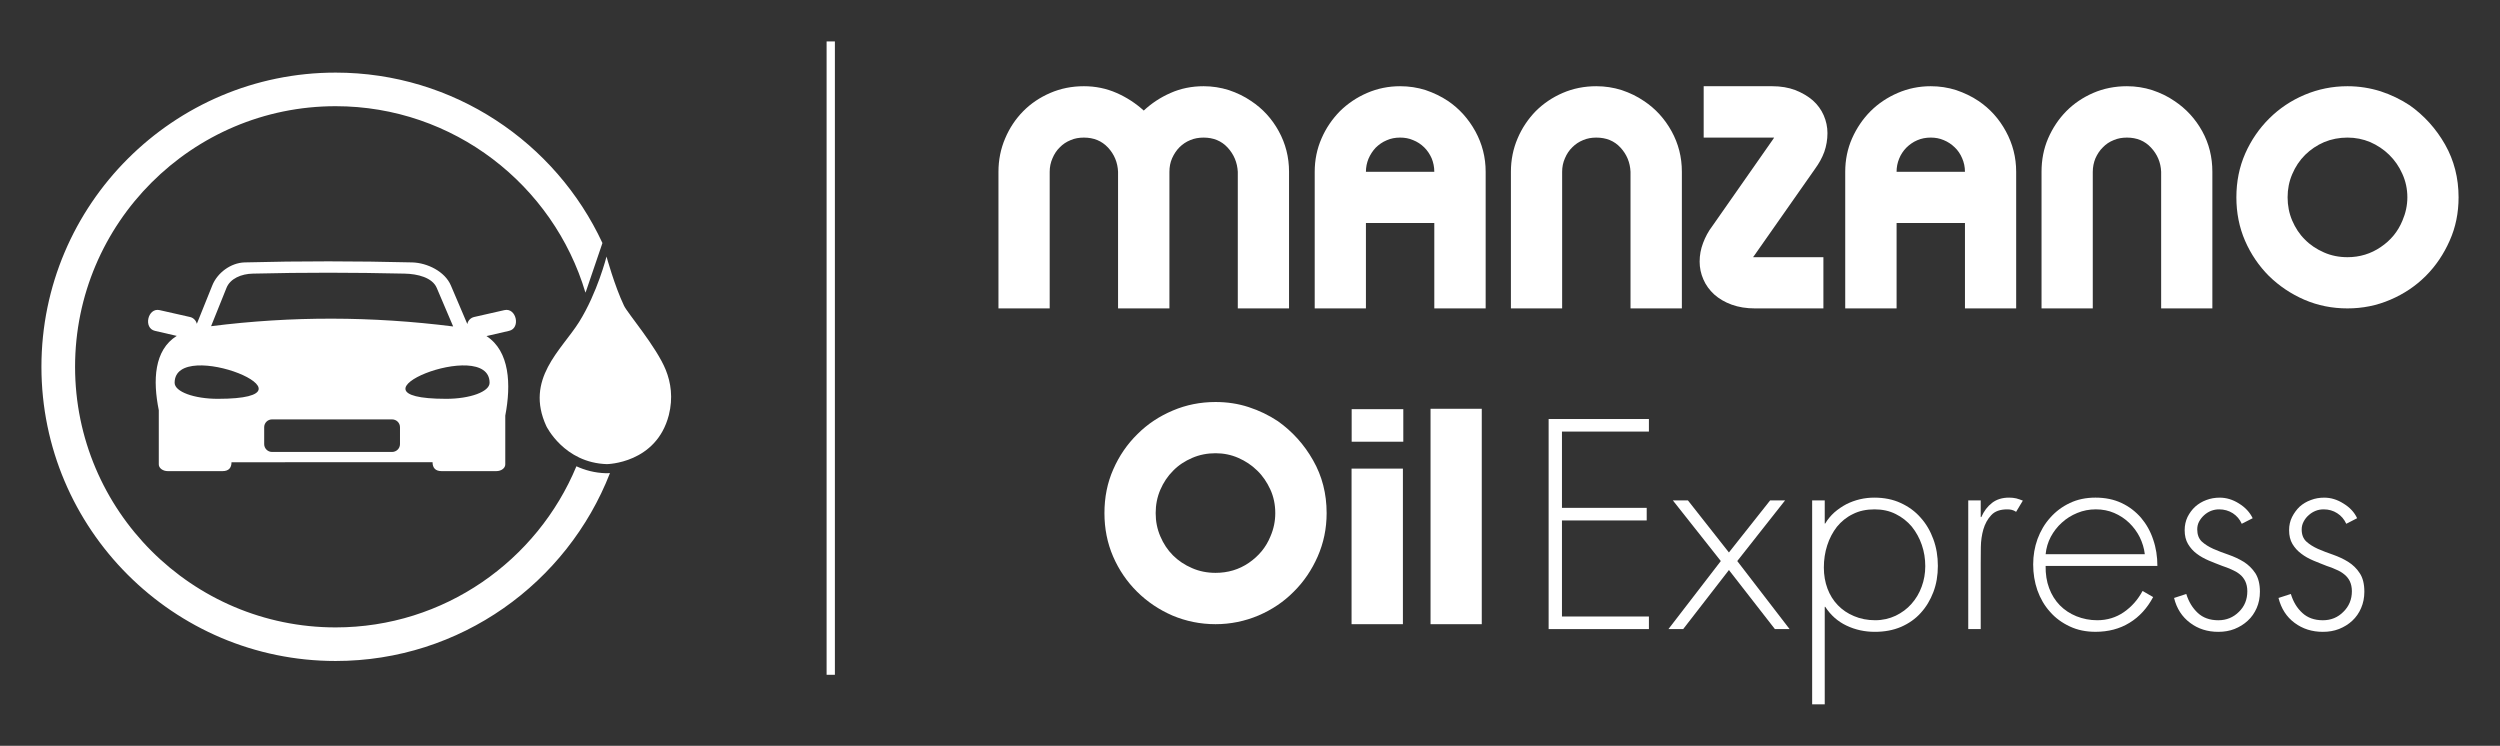 <?xml version="1.0" encoding="utf-8"?>
<!-- Generator: Adobe Illustrator 16.0.0, SVG Export Plug-In . SVG Version: 6.00 Build 0)  -->
<!DOCTYPE svg PUBLIC "-//W3C//DTD SVG 1.1//EN" "http://www.w3.org/Graphics/SVG/1.1/DTD/svg11.dtd">
<svg version="1.1" id="Camada_1" xmlns="http://www.w3.org/2000/svg" xmlns:xlink="http://www.w3.org/1999/xlink" x="0px" y="0px"
	 width="301.702px" height="90px" viewBox="0 0 301.702 90" enable-background="new 0 0 301.702 90" xml:space="preserve">
<rect x="0" y="0" width="301.702" height="90" fill="#333333" stroke="none"/>
<g>
	<g>
		<g>
			<path fill="#FFFFFF" d="M154.206,50.821c1.754,1.244,3.177,2.818,4.255,4.722c1.092,1.906,1.638,4.032,1.638,6.378
				c0,1.868-0.366,3.611-1.081,5.242c-0.714,1.618-1.667,3.034-2.884,4.237c-1.203,1.219-2.625,2.179-4.269,2.881
				c-1.631,0.687-3.355,1.045-5.171,1.045c-1.847,0-3.576-0.358-5.208-1.045c-1.616-0.702-3.041-1.662-4.27-2.881
				c-1.214-1.203-2.181-2.619-2.884-4.237c-0.703-1.631-1.047-3.374-1.047-5.242c0-1.909,0.35-3.664,1.066-5.28
				c0.714-1.633,1.687-3.049,2.917-4.252c1.213-1.218,2.639-2.156,4.271-2.847c1.616-0.688,3.334-1.028,5.155-1.028
				c1.404,0,2.732,0.2,3.999,0.615C151.959,49.542,153.124,50.108,154.206,50.821z M153.324,64.717
				c0.389-0.902,0.577-1.829,0.577-2.795c0-1.016-0.194-1.969-0.595-2.847c-0.402-0.876-0.921-1.651-1.587-2.288
				c-0.666-0.654-1.422-1.154-2.286-1.53c-0.865-0.378-1.776-0.56-2.739-0.56c-0.993,0-1.935,0.182-2.811,0.56
				c-0.879,0.376-1.658,0.881-2.308,1.548c-0.667,0.665-1.172,1.431-1.55,2.308c-0.377,0.878-0.557,1.819-0.557,2.81
				s0.18,1.917,0.557,2.795c0.378,0.893,0.877,1.65,1.53,2.305c0.638,0.636,1.412,1.156,2.291,1.532
				c0.876,0.39,1.832,0.577,2.848,0.577c1.476,0,2.827-0.392,4.016-1.208C151.902,67.107,152.788,66.048,153.324,64.717z"/>
			<path fill="#FFFFFF" d="M163.107,56.552h6.196v18.775h-6.196V56.552z M169.351,53.306h-6.231v-3.928h6.231V53.306z"/>
			<path fill="#FFFFFF" d="M172.639,49.331h6.181v25.997h-6.181V49.331z"/>
		</g>
	</g>
	<g>
		<g>
			<path fill="#FFFFFF" d="M150.984,12.189c1.405,0.928,2.522,2.151,3.335,3.641c0.828,1.508,1.243,3.13,1.243,4.901V37.22h-6.184
				V20.731c-0.063-1.129-0.472-2.102-1.223-2.918c-0.751-0.816-1.724-1.208-2.902-1.208c-0.576,0-1.118,0.091-1.621,0.307
				c-0.486,0.199-0.919,0.487-1.297,0.865c-0.361,0.361-0.657,0.817-0.884,1.317c-0.226,0.516-0.325,1.061-0.325,1.638V37.22h-6.198
				V20.731c-0.048-1.129-0.456-2.102-1.208-2.918c-0.766-0.816-1.724-1.208-2.916-1.208c-0.578,0-1.118,0.091-1.604,0.307
				c-0.491,0.199-0.937,0.487-1.298,0.865c-0.378,0.361-0.674,0.817-0.884,1.317c-0.228,0.516-0.341,1.061-0.341,1.638V37.22h-6.182
				V20.731c0-1.43,0.271-2.779,0.811-4.036c0.523-1.238,1.251-2.336,2.182-3.28c0.913-0.924,2.005-1.659,3.26-2.199
				s2.602-0.811,4.056-0.811c1.405,0,2.713,0.271,3.945,0.811c1.229,0.54,2.313,1.25,3.28,2.127c0.941-0.878,2.01-1.587,3.243-2.127
				c1.214-0.54,2.551-0.811,3.981-0.811c1.039,0,2.054,0.157,3.046,0.469C149.291,11.206,150.18,11.638,150.984,12.189z"/>
			<path fill="#FFFFFF" d="M174.751,12.189c1.365,0.928,2.468,2.157,3.297,3.661c0.828,1.518,1.242,3.135,1.242,4.881V37.22h-6.197
				V26.913h-8.252V37.22h-6.181V20.731c0-1.43,0.276-2.779,0.829-4.036c0.536-1.238,1.291-2.336,2.218-3.28
				c0.941-0.924,2.025-1.659,3.279-2.199c1.255-0.54,2.577-0.811,3.983-0.811c1.078,0,2.101,0.157,3.08,0.469
				C173.027,11.206,173.923,11.638,174.751,12.189z M173.093,20.731c0-0.577-0.114-1.123-0.324-1.638
				c-0.228-0.5-0.527-0.956-0.902-1.317c-0.39-0.378-0.828-0.666-1.331-0.865c-0.489-0.216-1.016-0.307-1.567-0.307
				c-0.578,0-1.124,0.099-1.624,0.325c-0.516,0.212-0.954,0.529-1.332,0.901c-0.361,0.39-0.649,0.831-0.865,1.333
				c-0.199,0.488-0.308,1.016-0.308,1.568H173.093z"/>
			<path fill="#FFFFFF" d="M198.391,12.189c1.405,0.928,2.506,2.151,3.333,3.641c0.831,1.508,1.245,3.13,1.245,4.901V37.22h-6.197
				V20.731c-0.051-1.129-0.457-2.102-1.208-2.918c-0.752-0.816-1.727-1.208-2.918-1.208c-0.578,0-1.102,0.091-1.605,0.307
				c-0.488,0.199-0.92,0.487-1.296,0.865c-0.377,0.361-0.674,0.817-0.885,1.317c-0.229,0.516-0.34,1.061-0.34,1.638V37.22h-6.182
				V20.731c0-1.43,0.271-2.779,0.811-4.036c0.523-1.238,1.266-2.336,2.182-3.28c0.928-0.924,2.006-1.659,3.26-2.199
				c1.254-0.54,2.602-0.811,4.057-0.811c1.055,0,2.07,0.157,3.061,0.469C196.698,11.206,197.585,11.638,198.391,12.189z"/>
			<path fill="#FFFFFF" d="M211.708,30.837c-0.025,0.051-0.048,0.081-0.073,0.093c-0.025,0.012-0.052,0.058-0.052,0.109h0.214h8.252
				v6.18h-8.252c-1.039,0-1.98-0.149-2.81-0.451c-0.828-0.299-1.53-0.714-2.108-1.227c-0.576-0.529-1.016-1.129-1.314-1.82
				c-0.302-0.688-0.452-1.406-0.452-2.145c0-0.779,0.139-1.525,0.415-2.25c0.275-0.727,0.636-1.411,1.115-2.037l7.335-10.487
				c0.025-0.048,0.059-0.094,0.071-0.108c0.012-0.012,0.031-0.043,0.054-0.091h-0.25h-8.252v-6.198h8.252
				c1.055,0,1.982,0.157,2.81,0.469c0.829,0.331,1.531,0.743,2.109,1.243c0.576,0.516,1.014,1.112,1.314,1.8
				c0.301,0.691,0.453,1.405,0.453,2.145c0,0.788-0.132,1.556-0.382,2.27c-0.264,0.717-0.634,1.38-1.098,2.019L211.708,30.837z"/>
			<path fill="#FFFFFF" d="M238.773,12.189c1.379,0.928,2.484,2.157,3.298,3.661c0.827,1.518,1.242,3.135,1.242,4.881V37.22h-6.18
				V26.913h-8.251V37.22h-6.199V20.731c0-1.43,0.275-2.779,0.828-4.036c0.552-1.238,1.291-2.336,2.233-3.28
				c0.927-0.924,2.025-1.659,3.28-2.199c1.253-0.54,2.577-0.811,3.981-0.811c1.065,0,2.088,0.157,3.066,0.469
				C237.049,11.206,237.959,11.638,238.773,12.189z M237.132,20.731c0-0.577-0.115-1.123-0.341-1.638
				c-0.211-0.5-0.513-0.956-0.902-1.317c-0.391-0.378-0.829-0.666-1.317-0.865c-0.503-0.216-1.017-0.307-1.568-0.307
				c-0.577,0-1.123,0.099-1.638,0.325c-0.501,0.212-0.939,0.529-1.315,0.901c-0.377,0.39-0.667,0.831-0.867,1.333
				c-0.198,0.488-0.304,1.016-0.304,1.568H237.132z"/>
			<path fill="#FFFFFF" d="M262.413,12.189c1.406,0.928,2.521,2.151,3.351,3.641c0.828,1.508,1.226,3.13,1.226,4.901V37.22h-6.181
				V20.731c-0.047-1.129-0.458-2.102-1.223-2.918c-0.754-0.816-1.727-1.208-2.903-1.208c-0.576,0-1.116,0.091-1.605,0.307
				c-0.503,0.199-0.936,0.487-1.297,0.865c-0.378,0.361-0.671,0.817-0.899,1.317c-0.21,0.516-0.324,1.061-0.324,1.638V37.22h-6.184
				V20.731c0-1.43,0.255-2.779,0.796-4.036c0.54-1.238,1.266-2.336,2.196-3.28c0.913-0.924,2.005-1.659,3.246-2.199
				c1.254-0.54,2.616-0.811,4.07-0.811c1.04,0,2.07,0.157,3.045,0.469C260.72,11.206,261.625,11.638,262.413,12.189z"/>
			<path fill="#FFFFFF" d="M290.809,12.712c1.754,1.244,3.177,2.819,4.27,4.739c1.078,1.905,1.624,4.031,1.624,6.362
				c0,1.867-0.352,3.625-1.08,5.242c-0.715,1.617-1.668,3.035-2.885,4.252c-1.202,1.202-2.626,2.163-4.27,2.864
				c-1.629,0.703-3.354,1.047-5.171,1.047c-1.846,0-3.576-0.344-5.208-1.047c-1.617-0.702-3.041-1.663-4.271-2.864
				c-1.214-1.217-2.181-2.636-2.884-4.252c-0.702-1.618-1.046-3.375-1.046-5.242c0-1.894,0.35-3.648,1.066-5.282
				c0.714-1.615,1.686-3.032,2.916-4.25c1.215-1.203,2.638-2.158,4.272-2.846c1.615-0.677,3.333-1.03,5.154-1.03
				c1.402,0,2.73,0.216,4,0.614C288.562,11.436,289.727,11.999,290.809,12.712z M289.927,26.625c0.39-0.904,0.595-1.846,0.595-2.811
				c0-1.015-0.21-1.97-0.612-2.847c-0.387-0.878-0.921-1.636-1.586-2.29c-0.649-0.637-1.424-1.152-2.288-1.53
				c-0.865-0.361-1.774-0.543-2.739-0.543c-0.993,0-1.934,0.182-2.81,0.543c-0.88,0.377-1.643,0.898-2.308,1.549
				c-0.668,0.666-1.172,1.429-1.551,2.322c-0.378,0.879-0.558,1.803-0.558,2.795c0,0.99,0.18,1.932,0.558,2.811
				c0.379,0.876,0.876,1.65,1.531,2.286c0.637,0.655,1.411,1.162,2.29,1.55c0.877,0.391,1.831,0.578,2.847,0.578
				c1.477,0,2.828-0.41,4.017-1.226C288.504,29.015,289.391,27.939,289.927,26.625z"/>
		</g>
	</g>
	<g>
		<path fill="#FFFFFF" d="M188.498,52.083v9.205h10.227v1.52h-10.227v11.592h10.494v1.519H186.89V50.567h12.102v1.516H188.498z"/>
		<path fill="#FFFFFF" d="M201.878,60.386h1.82l4.949,6.285l4.976-6.285h1.803l-5.773,7.321l6.316,8.211h-1.773l-5.548-7.127
			l-5.52,7.127h-1.78l6.322-8.211L201.878,60.386z"/>
		<path fill="#FFFFFF" d="M220.21,63.181h0.058c0.293-0.5,0.663-0.942,1.099-1.338c0.435-0.381,0.928-0.719,1.443-0.991
			c0.533-0.271,1.083-0.466,1.654-0.603c0.571-0.134,1.148-0.195,1.731-0.195c1.181,0,2.253,0.212,3.186,0.648
			c0.949,0.435,1.755,1.021,2.407,1.773c0.665,0.736,1.167,1.604,1.532,2.602c0.367,0.999,0.543,2.061,0.543,3.217
			c0,1.144-0.176,2.19-0.543,3.158c-0.365,0.954-0.862,1.794-1.519,2.511c-0.641,0.718-1.442,1.278-2.374,1.686
			c-0.949,0.405-1.997,0.6-3.173,0.6c-1.202,0-2.342-0.241-3.413-0.751c-1.057-0.497-1.915-1.264-2.572-2.271h-0.058V85h-1.519
			V60.386h1.519V63.181z M226.225,61.47c-0.99,0-1.861,0.183-2.617,0.569c-0.772,0.373-1.404,0.894-1.926,1.532
			c-0.507,0.657-0.903,1.4-1.172,2.242c-0.272,0.841-0.406,1.729-0.406,2.676c0,0.913,0.146,1.76,0.436,2.541
			c0.289,0.768,0.706,1.44,1.248,2.002c0.543,0.56,1.182,1.001,1.955,1.32c0.755,0.323,1.609,0.498,2.555,0.498
			c0.892,0,1.719-0.191,2.468-0.542c0.747-0.365,1.392-0.836,1.907-1.427c0.533-0.592,0.945-1.284,1.234-2.075
			c0.289-0.777,0.436-1.612,0.436-2.482c0-0.906-0.14-1.764-0.421-2.572c-0.281-0.823-0.687-1.547-1.203-2.195
			c-0.532-0.632-1.184-1.147-1.94-1.52C228.024,61.653,227.171,61.47,226.225,61.47z"/>
		<path fill="#FFFFFF" d="M239.036,62.398h0.073c0.311-0.715,0.742-1.287,1.295-1.711c0.552-0.425,1.227-0.633,2.058-0.633
			c0.312,0,0.596,0.03,0.858,0.091c0.26,0.076,0.528,0.156,0.798,0.271l-0.813,1.353c-0.176-0.115-0.345-0.201-0.527-0.24
			c-0.165-0.04-0.346-0.058-0.539-0.058c-0.853,0-1.504,0.223-1.941,0.706c-0.436,0.466-0.747,1.036-0.947,1.714
			c-0.186,0.659-0.292,1.373-0.302,2.133c-0.009,0.747-0.014,1.396-0.014,1.955v7.94h-1.505V60.386h1.505V62.398z"/>
		<path fill="#FFFFFF" d="M246.868,68.294c-0.018,0.973,0.121,1.879,0.421,2.678c0.302,0.812,0.733,1.502,1.293,2.075
			c0.561,0.571,1.234,1.012,2,1.323c0.781,0.311,1.62,0.481,2.509,0.481c1.204,0,2.288-0.335,3.219-0.978
			c0.947-0.657,1.693-1.507,2.257-2.555l1.276,0.736c-0.716,1.337-1.659,2.386-2.857,3.11c-1.183,0.729-2.555,1.084-4.104,1.084
			c-1.142,0-2.176-0.21-3.096-0.647c-0.938-0.437-1.742-1.022-2.392-1.773c-0.668-0.738-1.163-1.6-1.519-2.587
			c-0.341-0.986-0.509-2.025-0.509-3.126c0-1.069,0.173-2.092,0.524-3.068c0.366-0.978,0.867-1.835,1.534-2.572
			c0.665-0.752,1.448-1.338,2.375-1.773c0.911-0.436,1.941-0.648,3.083-0.648c1.178,0,2.22,0.212,3.142,0.648
			c0.938,0.435,1.714,1.043,2.362,1.789c0.631,0.747,1.129,1.618,1.458,2.616c0.347,0.996,0.511,2.066,0.511,3.187H246.868z
			 M258.836,66.88c-0.08-0.716-0.294-1.403-0.614-2.06c-0.323-0.641-0.747-1.218-1.278-1.729c-0.534-0.511-1.129-0.897-1.805-1.187
			c-0.678-0.292-1.413-0.435-2.211-0.435c-0.792,0-1.534,0.144-2.24,0.435c-0.706,0.29-1.322,0.672-1.865,1.172
			c-0.542,0.485-0.981,1.059-1.337,1.715c-0.341,0.655-0.542,1.337-0.617,2.088H258.836z"/>
		<path fill="#FFFFFF" d="M270.535,63.211c-0.234-0.541-0.607-0.967-1.083-1.277c-0.49-0.309-1.036-0.464-1.639-0.464
			c-0.33,0-0.65,0.054-0.978,0.178c-0.311,0.125-0.59,0.298-0.841,0.528c-0.236,0.214-0.448,0.476-0.602,0.765
			c-0.157,0.292-0.227,0.603-0.227,0.95c0,0.62,0.182,1.102,0.542,1.457c0.377,0.343,0.838,0.636,1.398,0.888
			c0.561,0.25,1.168,0.476,1.835,0.707c0.667,0.231,1.273,0.516,1.835,0.858c0.561,0.355,1.021,0.806,1.399,1.369
			c0.359,0.559,0.554,1.307,0.554,2.238c0,0.717-0.129,1.378-0.39,1.97c-0.262,0.593-0.612,1.109-1.084,1.535
			c-0.455,0.426-0.991,0.751-1.592,0.993c-0.604,0.24-1.261,0.345-1.955,0.345c-1.299,0-2.437-0.354-3.401-1.084
			c-0.973-0.724-1.626-1.728-1.938-3.005l1.474-0.482c0.291,0.948,0.762,1.705,1.384,2.285c0.621,0.582,1.451,0.888,2.48,0.888
			c0.987,0,1.818-0.347,2.494-1.022c0.679-0.661,1.008-1.493,1.008-2.482c0-0.464-0.089-0.871-0.254-1.218
			c-0.167-0.329-0.382-0.61-0.662-0.827c-0.281-0.231-0.617-0.417-0.976-0.57c-0.378-0.172-0.761-0.319-1.13-0.438
			c-0.541-0.21-1.083-0.415-1.624-0.646c-0.526-0.23-1.023-0.492-1.459-0.828c-0.434-0.321-0.78-0.718-1.052-1.172
			c-0.27-0.456-0.405-1.011-0.405-1.668c0-0.583,0.12-1.119,0.345-1.594c0.241-0.476,0.545-0.894,0.932-1.249
			c0.386-0.341,0.833-0.612,1.339-0.797c0.521-0.2,1.062-0.286,1.622-0.286c0.777,0,1.561,0.227,2.315,0.706
			c0.759,0.466,1.31,1.061,1.656,1.776L270.535,63.211z"/>
		<path fill="#FFFFFF" d="M283.151,63.211c-0.252-0.541-0.607-0.967-1.097-1.277c-0.476-0.309-1.023-0.464-1.625-0.464
			c-0.346,0-0.668,0.054-0.977,0.178c-0.311,0.125-0.592,0.298-0.84,0.528c-0.253,0.214-0.448,0.476-0.604,0.765
			c-0.155,0.292-0.239,0.603-0.239,0.95c0,0.62,0.18,1.102,0.555,1.457c0.378,0.343,0.839,0.636,1.399,0.888
			c0.56,0.25,1.169,0.476,1.835,0.707c0.652,0.231,1.273,0.516,1.819,0.858c0.56,0.355,1.037,0.806,1.396,1.369
			c0.377,0.559,0.559,1.307,0.559,2.238c0,0.717-0.133,1.378-0.391,1.97c-0.248,0.593-0.613,1.109-1.069,1.535
			c-0.455,0.426-0.991,0.751-1.592,0.993c-0.617,0.24-1.26,0.345-1.957,0.345c-1.298,0-2.436-0.354-3.413-1.084
			c-0.978-0.724-1.613-1.728-1.941-3.005l1.491-0.482c0.289,0.948,0.746,1.705,1.382,2.285c0.622,0.582,1.454,0.888,2.48,0.888
			c0.988,0,1.82-0.347,2.481-1.022c0.676-0.661,1.023-1.493,1.023-2.482c0-0.464-0.089-0.871-0.254-1.218
			c-0.167-0.329-0.397-0.61-0.678-0.827c-0.281-0.231-0.602-0.417-0.978-0.57c-0.359-0.172-0.741-0.319-1.128-0.438
			c-0.524-0.21-1.067-0.415-1.608-0.646c-0.542-0.23-1.022-0.492-1.458-0.828c-0.436-0.321-0.795-0.718-1.067-1.172
			c-0.271-0.456-0.406-1.011-0.406-1.668c0-0.583,0.12-1.119,0.359-1.594c0.243-0.476,0.547-0.894,0.918-1.249
			c0.386-0.341,0.832-0.612,1.354-0.797c0.504-0.2,1.045-0.286,1.61-0.286c0.791,0,1.558,0.227,2.314,0.706
			c0.772,0.466,1.324,1.061,1.654,1.776L283.151,63.211z"/>
	</g>
	<line fill="none" stroke="#FFFFFF" stroke-miterlimit="10" x1="100.255" y1="5" x2="100.255" y2="81.434"/>
	<path fill="#FFFFFF" d="M73.187,57.109h-0.066c-1.344-0.038-2.541-0.368-3.559-0.837c-4.726,11.396-15.969,19.444-29.059,19.444
		c-17.33,0-31.443-14.106-31.443-31.45c0-17.344,14.113-31.45,31.443-31.45c14.232,0,26.286,9.512,30.149,22.5
		c0.055-0.161,0.1-0.263,0.104-0.267l1.947-5.72c-5.64-12.134-17.954-20.566-32.2-20.566C20.932,8.763,5,24.68,5,44.266
		c0,19.571,15.932,35.503,35.503,35.503c15.062,0,27.941-9.422,33.11-22.676c-0.131,0.007-0.258,0.015-0.378,0.016H73.187z"/>
	<g>
		<path fill="#FFFFFF" d="M73.195,30.96c0,0-1.095,4.356-3.309,7.898c-2.128,3.391-6.574,6.879-3.954,12.571
			c0,0,2.142,4.427,7.309,4.582c0,0,5.966-0.07,7.475-5.92c0.524-2.088,0.245-3.914-0.365-5.434
			c-1.108-2.774-4.645-6.893-5.046-7.766C74.167,34.505,73.195,30.96,73.195,30.96z"/>
		<path fill="#FFFFFF" d="M78.923,48.276c-0.189-3.902-2.543-7.03-2.543-7.03s3.523,9.369-0.774,12.497
			C75.605,53.743,79.111,52.179,78.923,48.276"/>
	</g>
	<path fill-rule="evenodd" clip-rule="evenodd" fill="#FFFFFF" d="M29.51,31.668c6.744-0.176,13.503-0.168,20.249,0
		c1.805,0.055,3.933,1.089,4.652,2.781l1.986,4.658c0.073-0.413,0.401-0.762,0.834-0.854l3.633-0.825
		c1.442-0.342,2.008,2.18,0.57,2.501l-2.725,0.63c2.808,1.826,2.991,5.843,2.268,9.601v5.888c0,0.446-0.478,0.808-1.082,0.808
		h-6.611c-0.743,0-1.083-0.404-1.083-1.073H27.938c0,0.663-0.324,1.073-1.081,1.073h-6.608c-0.594,0-1.086-0.362-1.086-0.808v-6.544
		c-0.729-3.602-0.576-7.256,2.168-8.968l-2.628-0.606c-1.437-0.322-0.868-2.844,0.571-2.501l3.648,0.825
		c0.43,0.092,0.742,0.436,0.833,0.827l1.86-4.623C26.219,32.933,27.831,31.724,29.51,31.668L29.51,31.668z M32.828,50.613h14.485
		c0.53,0,0.958,0.417,0.958,0.942v2.043c0,0.52-0.429,0.944-0.958,0.944H32.828c-0.517,0-0.946-0.424-0.946-0.944v-2.043
		C31.882,51.03,32.311,50.613,32.828,50.613L32.828,50.613z M26.286,48.13c13.593,0-5.212-7.598-5.212-1.934
		C21.074,47.269,23.413,48.13,26.286,48.13L26.286,48.13z M53.852,48.13c-13.578,0,5.232-7.598,5.232-1.934
		C59.084,47.269,56.727,48.13,53.852,48.13L53.852,48.13z M30.53,33.021c6.251-0.151,12.029-0.141,18.284,0
		c1.595,0.029,3.358,0.477,3.889,1.716l1.985,4.661c-9.796-1.232-19.436-1.267-29.214-0.032l1.861-4.629
		C27.779,33.628,29.111,33.045,30.53,33.021L30.53,33.021z"/>
</g>
</svg>
